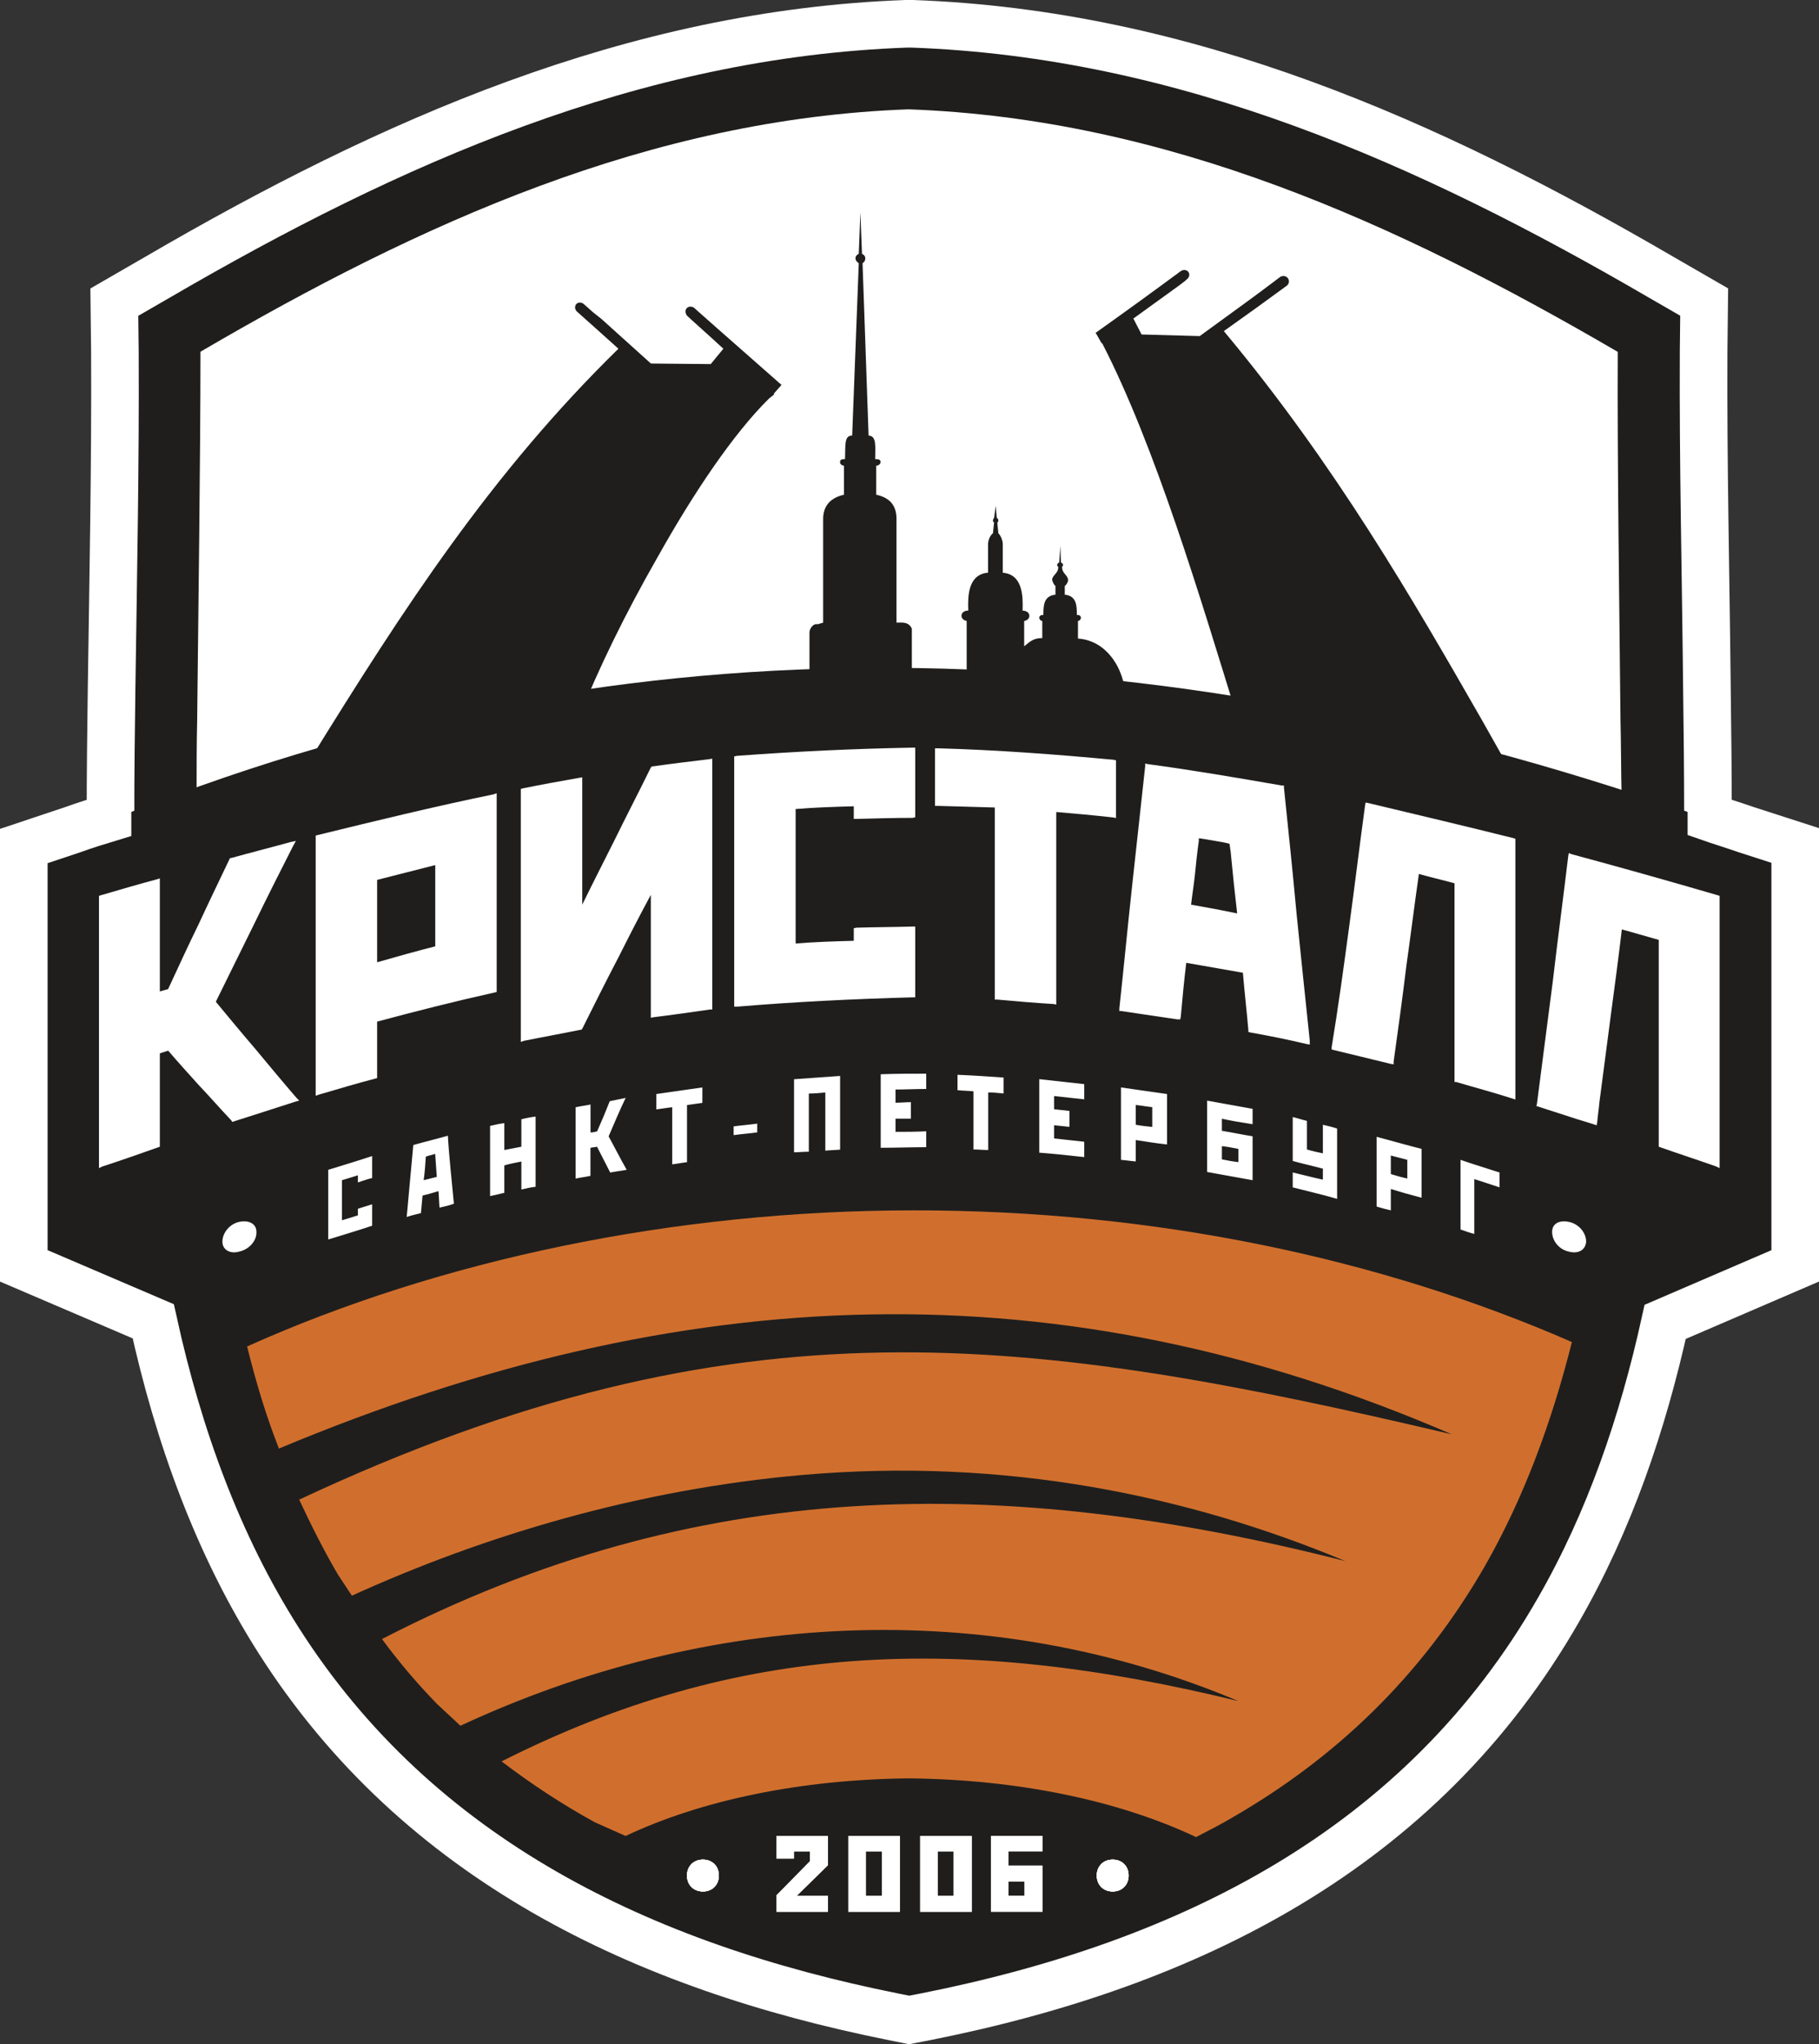 <?xml version="1.0" encoding="UTF-8"?> <svg xmlns="http://www.w3.org/2000/svg" id="Layer_1" data-name="Layer 1" viewBox="0 0 226.22 254.11"><rect x="0" y="0" width="226.22" height="254.11" fill="#333333" stroke="none"/><defs><style> .cls-1 { fill: none; stroke: #fff; stroke-miterlimit: 3.86; stroke-width: 5.92px; } .cls-2 { fill: #1f1e1d; } .cls-2, .cls-3, .cls-4 { fill-rule: evenodd; stroke-width: 0px; } .cls-3 { fill: #d06f2d; } .cls-4 { fill: #fff; } </style></defs><path class="cls-2" d="M212.41,101.55c1.57.55,3.14,1.02,4.71,1.57l6.14,1.98v52.26l-16.17,6.96c-2.8,12.69-6.96,24.83-13.24,35.75-17.05,29.82-46.05,44.14-78.66,50.62l-2.12.41-2.05-.41c-30.98-6.21-58.95-19.44-76.34-46.73-7.57-11.87-12.49-25.45-15.62-39.71l-16.1-6.89v-52.19l6.14-2.05c1.5-.55,3.07-1.02,4.64-1.5,0-5.53.07-10.91.14-16.17.2-13.92.48-27.83.41-41.75l-.07-6.14,5.32-3.07C48.47,17.63,78.76,4.19,112.67,2.96h.82c33.98,1.23,64.2,14.67,93.13,31.52l5.32,3.07-.07,6.14c-.07,13.92.27,27.83.41,41.75.07,5.25.13,10.64.13,16.1Z"></path><path class="cls-1" d="M212.41,101.55c1.57.55,3.14,1.02,4.71,1.57l6.14,1.98v52.26l-16.17,6.96c-2.8,12.69-6.96,24.83-13.24,35.75-17.05,29.82-46.05,44.14-78.66,50.62l-2.12.41-2.05-.41c-30.98-6.21-58.95-19.44-76.34-46.73-7.57-11.87-12.49-25.45-15.62-39.71l-16.1-6.89v-52.19l6.14-2.05c1.5-.55,3.07-1.02,4.64-1.5,0-5.53.07-10.91.14-16.17.2-13.92.48-27.83.41-41.75l-.07-6.14,5.32-3.07C48.47,17.63,78.76,4.19,112.67,2.96h.82c33.98,1.23,64.2,14.67,93.13,31.52l5.32,3.07-.07,6.14c-.07,13.92.27,27.83.41,41.75.07,5.25.13,10.64.13,16.1Z"></path><path class="cls-4" d="M24.93,43.76c0,12.96-.27,32.75-.41,45.78-.07,2.93-.07,5.94-.07,8.8,3.96-1.23,8.87-2.39,14.19-4.03,11.6-18.76,22.45-35.48,38.27-50.96-2.11-1.91-3.27-2.93-5.18-4.64-.55-.61.07-1.43.82-.96l1.23,1.09,1.03.82,6.14,5.53,7.44.07,1.57-1.91c-1.77-1.64-4.16-3.75-4.5-4.09-.55-.68.07-1.43.82-1.03,3.75,3.34,6.75,5.94,10.91,9.62l-.96,1.09.07.07-.68.55c-4.43,4.37-9.42,11.8-13.85,19.72-4.03,7.03-7.44,14.05-9.76,19.92,6.62-2.73,19.31-4.43,28.66-5.53v-5.05c0-.48.48-1.16,1.02-1.02l.68-.2v-12.69c-.07-1.98,1.09-2.87,2.59-3.21v-3.61c-.27,0-.55-.27-.48-.48,0-.27.2-.34.61-.34.07-1.64-.13-2.87.82-2.93h.07l.82-21.42c-.2-.13-.41-.34-.41-.61s.2-.48.41-.55l.2-5.18.2,5.18c.2.07.41.27.41.55s-.13.48-.34.61l.75,21.42c1.02.07.82,1.3.82,2.93.48,0,.62.07.68.34,0,.2-.2.48-.55.48v3.61c1.57.34,2.59,1.23,2.52,3.21v12.69c.75,0,1.5-.14,1.91.75v5.32h6.82v-6.28c-.96-.2-.82-1.29.2-1.29-.07-1.71-.07-4.5,2.46-4.71v-3.55c0-.41.2-1.03.61-1.36l.14-1.36c-.14,0-.14-.14-.14-.2,0-.14.07-.27.14-.34l.2-1.5.13,1.5c.14.07.2.2.2.34,0,.07-.07.2-.13.27l.13,1.3c.34.34.55.96.55,1.36v3.55c2.52.2,2.52,3,2.46,4.71,1.02,0,1.16,1.09.2,1.29v3.14c.82-.68,1.23-1.02,2.25-1.02v-2.12c-.55-.14-.48-.82.14-.75,0-1.09,0-2.39,1.5-2.52v-1.09c-.2-.14-.34-.48-.41-.75,0-.61.82-.82.75-1.64-.07-.07-.14-.14-.14-.2,0-.14.14-.27.27-.34l.14-2.05.07,2.05c.14.07.27.2.27.34,0,.07-.07.13-.13.2,0,.89.68.96.75,1.64,0,.27-.2.61-.41.75v1.09c1.5.13,1.5,1.43,1.5,2.52.61-.07.68.61.14.75v2.18c3.96.27,6.07,4.44,5.94,7.98,4.98.68,8.19,1.09,13.92,1.98-4.57-14.8-10.23-33.84-16.85-46.67h-.07l-.62-1.09-.13-.2c4.02-2.86,6.75-4.84,10.64-7.71.82-.41,1.36.48.75,1.02-.82.68,1.02-.75-1.03.82l-5.66,4.09,1.02,1.98c2.39.07,4.84.14,7.23.2,4.57-3.34,6.34-4.57,10.03-7.37.82-.41,1.43.55.82,1.09-3.07,2.25-4.5,3.28-7.85,5.66,13.85,16.58,23.54,33.43,32.07,48.3l3,5.32,14.4,4.09c-.07-2.59-.07-6.82-.14-9.35-.13-13.03-.41-32.82-.34-45.78-27.36-15.96-56.01-28.99-88.21-30.15-32.14,1.16-60.79,14.19-88.08,30.15Z"></path><path class="cls-3" d="M30.73,167.38c1.09,4.37,2.32,8.53,3.96,12.69,50.42-21.08,97.22-22.79,145.86-1.77-52.53-12.35-88.69-17.47-143.34,8.12,1.5,3.21,3.07,6.34,4.84,9.35l1.71,2.59c16.51-7.5,35.68-13.23,56.08-15.01,25.11-2.18,47.83,2.52,67.47,10.71-42.98-10.92-80.78-10.44-119.8,9.69,2.05,2.8,4.37,5.53,6.82,8.05l2.93,2.73c30.63-14.26,65.49-16.24,96.74-3.07-34.66-8.46-62.29-7.3-91.62,7.5,3.68,2.8,7.5,5.32,11.6,7.57l3.82,1.7c9.55-4.5,21.9-7.03,35.27-7.16,13.51.14,25.99,2.73,35.68,7.3,1.57-.82,3.07-1.57,4.44-2.39,12.69-7.3,23.47-17.4,31.45-31.25,4.84-8.46,8.33-17.88,10.85-27.9-23.74-10.37-51.78-16.37-81.8-16.37s-59.08,6.21-82.96,16.92Z"></path><path class="cls-4" d="M195.08,155.58c-1.23-.27-2.05-1.36-2.05-2.45,0-1.02.89-1.5,2.12-1.23,1.23.27,2.11,1.36,2.11,2.45-.07,1.02-.95,1.57-2.18,1.23Z"></path><path class="cls-2" d="M16.33,100.93c62.02-24.56,126.76-23.2,193.55,0v32.61H16.33v-32.61Z"></path><path class="cls-4" d="M152.92,104.89c-.27-.07-.61-.14-.89-.2-.82-.14-1.57-.27-2.39-.41-.14,0-.34-.07-.55-.07v.34c-.2,1.36-.34,2.73-.48,4.16-.13,1.23-.34,2.52-.48,3.75,1.91.34,3.82.68,5.73,1.09-.14-1.23-.27-2.46-.41-3.68-.14-1.36-.27-2.73-.41-4.09-.07-.34-.07-.61-.14-.89ZM46.9,109.39,46.9,109.39v10.23c2.39-.68,4.78-1.36,7.23-1.98v-10.1c-2.39.61-4.84,1.23-7.23,1.84ZM206.27,116.83,206.27,116.83c-1.5-.41-3.07-.89-4.57-1.29-.41,3.48-.89,7.1-1.36,10.58-.48,3.68-.96,7.3-1.43,10.91-.07.82-.2,1.64-.27,2.45l-.07.41-.41-.14c-.61-.2-1.3-.41-1.98-.61-1.64-.55-3.21-1.02-4.84-1.57l-.27-.07.07-.27c.68-5.12,1.3-10.17,1.98-15.28.61-5.25,1.3-10.37,1.91-15.49l.07-.41.34.13c6.07,1.64,12.14,3.34,18.22,5.12l.2.07v33.84l-.41-.2c-2.32-.82-4.64-1.57-6.96-2.39l-.2-.07v-25.72ZM180.89,109.8,180.89,109.8c-1.5-.41-3-.75-4.43-1.16-.55,3.82-1.02,7.64-1.57,11.53-.48,3.96-1.02,7.85-1.57,11.8v.34l-.41-.07c-2.32-.55-4.71-1.16-7.03-1.71l-.27-.07v-.27c.82-4.98,1.5-9.96,2.18-15.01.68-4.98,1.29-10.03,1.98-15.08l.07-.34.34.07c6,1.43,12.07,2.87,18.08,4.37l.2.07v32.41l-.41-.13c-2.32-.75-4.64-1.36-6.96-2.05h-.2v-24.7ZM154.56,120.92,154.56,120.92c-2.32-.41-4.71-.82-7.03-1.23-.27,2.18-.48,4.44-.68,6.69l-.07.34h-.34c-2.32-.34-4.64-.68-6.96-1.03h-.27v-.34c.54-4.98,1.02-10.03,1.57-15.08.54-4.98,1.09-9.96,1.64-15.01v-.34l.34.07c5.59.75,11.12,1.7,16.65,2.66h.27v.27c.54,5.25,1.09,10.44,1.57,15.69.54,5.25,1.09,10.58,1.64,15.76v.48l-.41-.07c-2.32-.55-4.64-1.02-6.96-1.43l-.27-.07v-.27c-.2-2.32-.48-4.71-.68-7.1ZM131.36,100.93,131.36,100.93v23.95l-.34-.07c-2.32-.14-4.64-.34-6.96-.55h-.34v-23.88c-2.32-.07-4.71-.14-7.1-.2h-.34v-7.16h.34c7.3.2,14.6.75,21.9,1.43l.27.07v7.17l-.34-.07c-2.39-.27-4.71-.48-7.1-.68ZM106.18,116.96,106.18,116.96v-1.57l.34-.07c2.32-.07,4.64-.07,6.96-.14h.34v8.8h-.34c-7.3.2-14.53.55-21.83,1.16h-.34v-31.11l.34-.07c7.23-.54,14.53-.89,21.83-1.02h.34v8.66l-.34.07c-2.32,0-4.64.07-6.96.13h-.34v-1.57c-2.46.07-4.84.14-7.23.34v16.72c2.39-.2,4.78-.27,7.23-.34ZM72.41,112.46,72.41,112.46c1.3-2.66,2.66-5.32,3.96-7.91,1.5-3.07,3.07-6.07,4.57-9.14l.13-.14h.14c2.32-.34,4.64-.61,6.96-.89l.41-.07v31.18h-.27c-2.39.34-4.71.68-7.03.96l-.34.07v-15.28c-1.36,2.52-2.66,5.05-3.96,7.64-1.57,3-3.07,6-4.57,9.01l-.13.13h-.14c-2.32.48-4.64.89-6.96,1.36l-.41.14v-31.45l.27-.07c2.32-.48,4.64-.89,6.96-1.3l.41-.07v15.83ZM46.9,126.99,46.9,126.99v7.03l-.27.07c-2.32.61-4.64,1.3-6.96,1.98l-.41.14v-32.34l.27-.07c7.23-1.77,14.53-3.55,21.83-5.05l.41-.14v24.7l-.27.07c-4.91,1.09-9.76,2.32-14.6,3.62ZM20.9,130.61,20.9,130.61c-.34.14-.68.2-1.02.34v11.6l-.2.07c-2.32.82-4.64,1.64-6.96,2.39l-.41.2v-33.84l.2-.07c2.32-.68,4.64-1.36,6.96-1.98l.41-.13v14.05c.34-.07.68-.2,1.02-.27,1.23-2.66,2.52-5.46,3.82-8.12,1.23-2.66,2.52-5.32,3.82-8.05l.07-.14h.14c2.45-.68,4.91-1.3,7.37-1.98l.68-.14-.34.61c-1.64,3.21-3.28,6.48-4.84,9.69-1.57,3.21-3.21,6.48-4.78,9.69,1.64,1.98,3.28,3.96,4.98,5.94,1.64,1.98,3.34,4.02,5.05,6l.34.34-.48.14c-2.52.82-5.12,1.64-7.64,2.45l-.2.07-.13-.2c-1.36-1.43-2.66-2.93-4.03-4.37-1.29-1.43-2.59-2.86-3.82-4.3Z"></path><path class="cls-4" d="M186.48,145.75c-1.64-.54-3.28-1.02-4.84-1.57v8.66c.55.2,1.16.41,1.71.55v-6.82c1.02.34,2.12.68,3.14,1.03v-1.84ZM172.97,143.64,172.97,143.64c.68.2,1.36.34,2.05.54v2.32c-.68-.14-1.36-.34-2.05-.55v-2.32ZM176.8,142.82,176.8,142.82c-1.91-.48-3.75-1.02-5.6-1.5v8.66c.61.2,1.16.34,1.77.48v-2.66c1.3.41,2.52.75,3.82,1.09v-6.07ZM160.76,147.6,160.76,147.6c1.84.48,3.68.89,5.53,1.43v-8.73c-.55-.2-1.16-.34-1.77-.48v3.55c-.68-.13-1.29-.27-1.98-.48v-3.55c-.61-.14-1.16-.34-1.77-.48v5.46c1.23.34,2.46.61,3.75.96v1.36c-1.29-.27-2.52-.61-3.75-.89v1.84ZM151.96,144.12,151.96,144.12v-1.64c.68.07,1.36.2,2.05.34v1.64c-.68-.07-1.36-.2-2.05-.34ZM155.78,137.84,155.78,137.84c-1.91-.34-3.75-.68-5.66-1.02v8.87c1.91.34,3.75.68,5.66,1.02v-5.46c-1.3-.2-2.59-.48-3.82-.68v-1.5c1.23.27,2.52.48,3.82.68v-1.91ZM141.25,137.36,141.25,137.36c.68.07,1.36.2,2.05.27v2.46c-.68-.07-1.36-.14-2.05-.27v-2.45ZM145.14,136,145.14,136c-1.91-.27-3.82-.55-5.73-.82v9c.61.07,1.23.14,1.84.2v-2.66c1.3.2,2.59.41,3.89.55v-6.28ZM134.84,134.77,134.84,134.77c-1.84-.2-3.75-.41-5.59-.62v9.14c1.84.14,3.75.34,5.59.55v-1.91c-1.23-.14-2.52-.27-3.75-.41v-1.64c.62.07,1.23.13,1.91.2v-1.98c-.68-.07-1.29-.14-1.91-.21v-1.64c1.23.14,2.52.27,3.75.41v-1.91ZM124.81,133.95,124.81,133.95c-1.91-.13-3.82-.27-5.73-.34v1.91c.62.07,1.3.07,1.98.14v7.23c.62,0,1.23.07,1.84.07v-7.16c.61,0,1.29.07,1.91.13v-1.98ZM115.19,133.47,115.19,133.47c-1.91,0-3.82,0-5.66.07v9.14c1.84,0,3.75-.07,5.66-.07v-1.98c-1.3.07-2.52.07-3.82.07v-1.64h1.91v-2.05c-.61,0-1.3.07-1.91.07v-1.64c1.3,0,2.52-.07,3.82-.07v-1.91ZM104.48,142.89,104.48,142.89v-9.14c-1.91.14-3.82.27-5.73.41v9.08c.61,0,1.23-.07,1.84-.07v-7.23c.68,0,1.36-.07,2.05-.13v7.23c.61-.07,1.23-.07,1.84-.13ZM91.24,140.02,91.24,140.02v1.09c.96-.14,1.91-.2,2.93-.34v-1.09c-1.02.14-1.98.21-2.93.34ZM87.35,135.18,87.35,135.18c-1.91.27-3.82.54-5.73.82v1.91c.61-.07,1.3-.2,1.98-.27v7.1c.61-.07,1.23-.2,1.84-.27v-7.1c.61-.07,1.29-.2,1.91-.27v-1.91ZM71.59,137.64,71.59,137.64v8.87c.61-.14,1.23-.2,1.84-.34v-3.48c.27-.07.54-.07.82-.14.55,1.09,1.09,2.12,1.64,3.21.61-.13,1.3-.2,2.05-.34-.82-1.43-1.5-2.8-2.25-4.16.68-1.57,1.36-3.21,2.12-4.78-.68.14-1.3.27-1.98.41-.48,1.23-1.02,2.52-1.57,3.75-.27.07-.55.14-.82.14v-3.48c-.61.14-1.23.2-1.84.34ZM60.95,139.96,60.95,139.96v8.73c.61-.13,1.16-.27,1.77-.41v-3.41c.68-.2,1.43-.34,2.12-.48v3.48c.55-.14,1.16-.27,1.77-.34v-8.73c-.61.07-1.23.2-1.77.34v3.41c-.68.14-1.43.27-2.12.41v-3.34c-.61.07-1.16.2-1.77.34ZM52.69,146.71,52.69,146.71c.14-.96.2-1.98.27-2.93.34-.13.75-.2,1.16-.34.07.95.13,1.91.2,2.86-.55.14-1.09.27-1.64.41ZM56.45,149.64,56.45,149.64c-.13-1.43-.27-2.86-.41-4.23-.13-1.43-.27-2.87-.34-4.23-1.43.41-2.87.75-4.3,1.16-.14,1.5-.27,2.93-.41,4.44-.14,1.5-.27,3-.41,4.5.61-.2,1.23-.34,1.77-.48.07-.68.13-1.43.2-2.18.61-.14,1.29-.34,1.98-.55.07.68.07,1.43.13,2.05.61-.14,1.23-.27,1.77-.48ZM46.28,143.71,46.28,143.71c-1.84.61-3.68,1.16-5.46,1.71v8.66c1.77-.55,3.62-1.09,5.46-1.71v-2.66c-.61.2-1.16.34-1.77.55v.82c-.61.2-1.3.41-1.98.61v-4.98c.68-.2,1.36-.41,1.98-.61v.89c.61-.2,1.16-.41,1.77-.55v-2.73Z"></path><path class="cls-4" d="M87.42,235.13c-1.16,0-1.98-.82-1.98-1.98s.82-1.98,1.98-1.98,1.98.82,1.98,1.98-.82,1.98-1.98,1.98Z"></path><path class="cls-4" d="M138.38,235.13c-1.16,0-1.98-.82-1.98-1.98s.82-1.98,1.98-1.98,1.98.82,1.98,1.98-.82,1.98-1.98,1.98Z"></path><path class="cls-4" d="M29.77,155.58c1.23-.27,2.18-1.36,2.12-2.45,0-1.02-.96-1.5-2.18-1.23-1.16.27-2.05,1.36-2.05,2.45,0,1.02.96,1.57,2.12,1.23Z"></path><path class="cls-4" d="M125.42,233.9v1.77h1.98v-1.77h-1.98ZM129.65,237.65,129.65,237.65h-6.41v-9.42h6.41v1.91h-4.23v1.77h4.23v5.73ZM116.62,230.15,116.62,230.15v5.53h1.98v-5.53h-1.98ZM114.44,228.24,114.44,228.24h6.41v9.42h-6.41v-9.42ZM107.69,230.15,107.69,230.15v5.53h1.98v-5.53h-1.98ZM105.5,228.24,105.5,228.24h6.41v9.42h-6.41v-9.42ZM96.56,228.24,96.56,228.24h6.41v3.62l-3.89,3.82h3.89v1.98h-6.41v-2.05l4.16-4.23v-1.23h-1.98v.89h-2.18v-2.8Z"></path><path class="cls-4" d="M87.42,235.13c-1.16,0-1.98-.82-1.98-1.98s.82-1.98,1.98-1.98,1.98.82,1.98,1.98-.82,1.98-1.98,1.98Z"></path><path class="cls-4" d="M138.38,235.13c-1.16,0-1.98-.82-1.98-1.98s.82-1.98,1.98-1.98,1.98.82,1.98,1.98-.82,1.98-1.98,1.98Z"></path><path class="cls-4" d="M87.42,235.13c-1.16,0-1.98-.82-1.98-1.98s.82-1.98,1.98-1.98,1.98.82,1.98,1.98-.82,1.98-1.98,1.98Z"></path><path class="cls-4" d="M138.38,235.13c-1.16,0-1.98-.82-1.98-1.98s.82-1.98,1.98-1.98,1.98.82,1.98,1.98-.82,1.98-1.98,1.98Z"></path><path class="cls-4" d="M125.42,233.9v1.77h1.98v-1.77h-1.98ZM129.65,237.65,129.65,237.65h-6.41v-9.42h6.41v1.91h-4.23v1.77h4.23v5.73ZM116.62,230.15,116.62,230.15v5.53h1.98v-5.53h-1.98ZM114.44,228.24,114.44,228.24h6.41v9.42h-6.41v-9.42ZM107.69,230.15,107.69,230.15v5.53h1.98v-5.53h-1.98ZM105.5,228.24,105.5,228.24h6.41v9.42h-6.41v-9.42ZM96.56,228.24,96.56,228.24h6.41v3.62l-3.89,3.82h3.89v1.98h-6.41v-2.05l4.16-4.23v-1.23h-1.98v.89h-2.18v-2.8Z"></path><path class="cls-4" d="M87.42,235.13c-1.16,0-1.98-.82-1.98-1.98s.82-1.98,1.98-1.98,1.98.82,1.98,1.98-.82,1.98-1.98,1.98Z"></path><path class="cls-4" d="M138.38,235.13c-1.16,0-1.98-.82-1.98-1.98s.82-1.98,1.98-1.98,1.98.82,1.98,1.98-.82,1.98-1.98,1.98Z"></path></svg> 